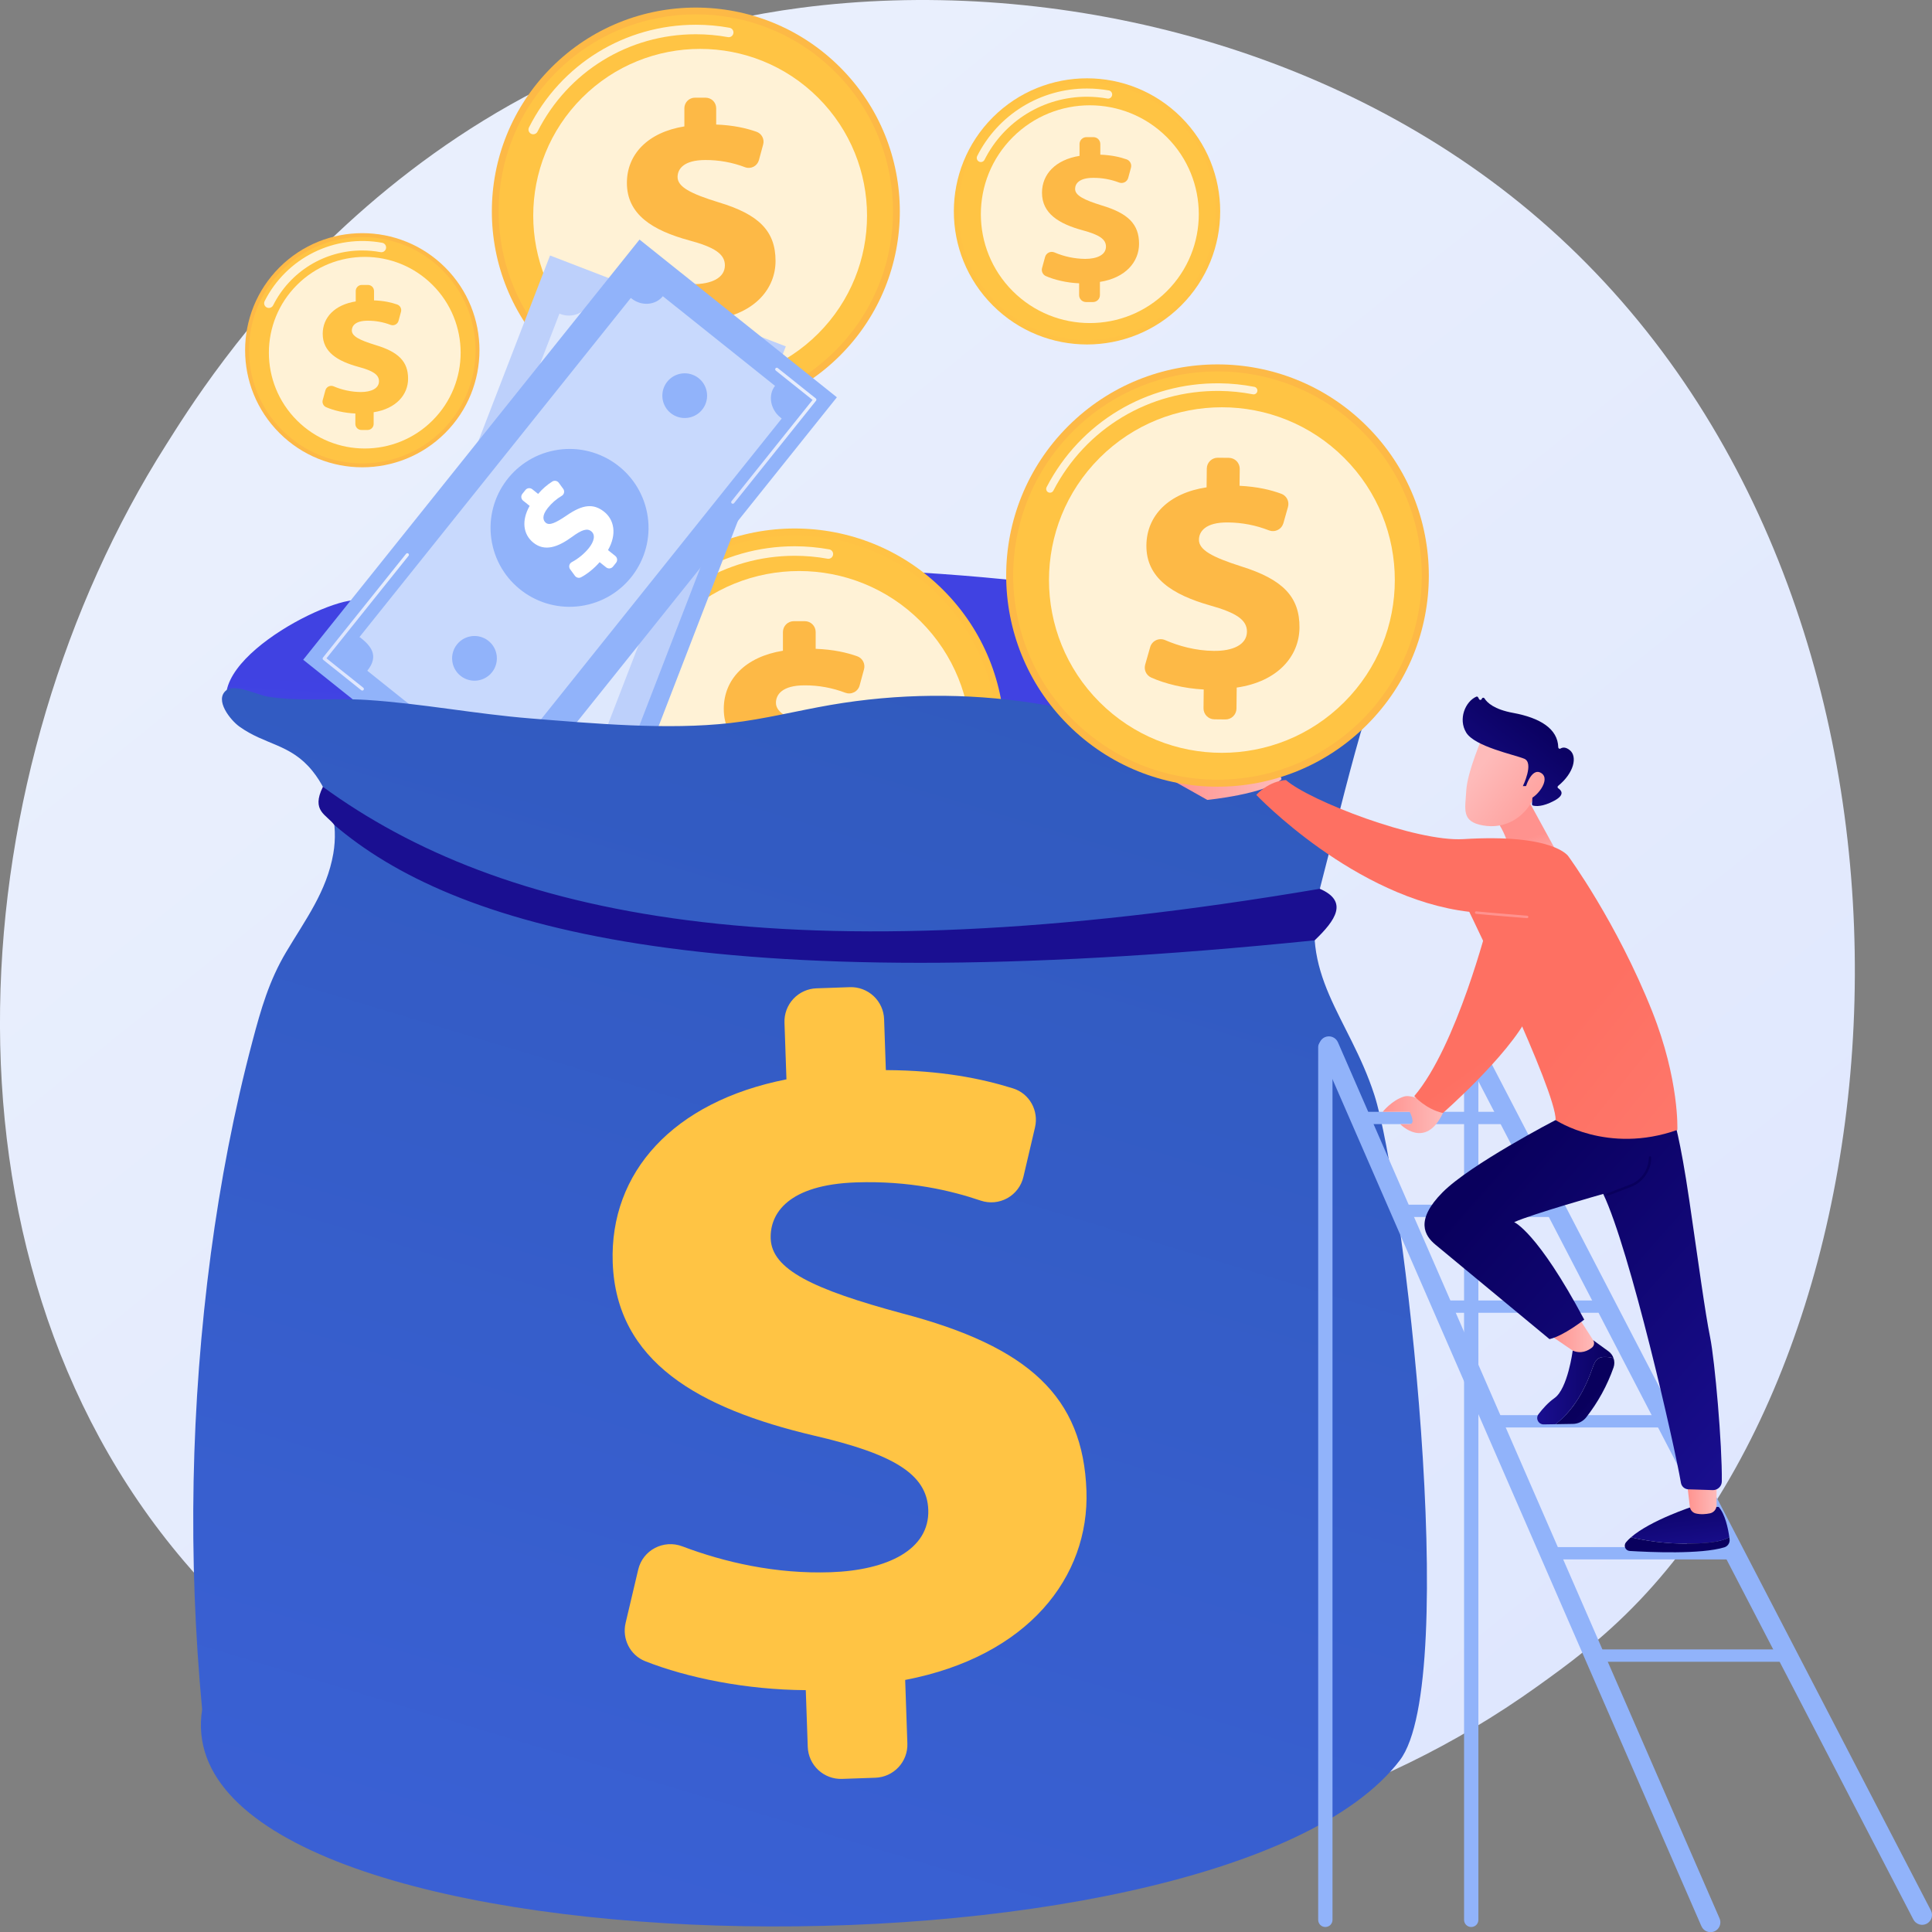 <svg width="110" height="110" viewBox="0 0 110 110" fill="none" xmlns="http://www.w3.org/2000/svg">
<rect x="0" y="0" width="110" height="110" fill="#808080" stroke="none"/>
<g clip-path="url(#clip0_131_4601)">
<path d="M93.366 91.104C91.198 93.385 89.146 94.856 87.525 96.018C68.469 109.681 45.92 105.698 41.126 104.726C34.049 103.29 20.37 100.514 10.481 88.894C-4.481 71.312 -2.152 43.614 9.454 25.329C11.577 21.985 22.791 3.422 45.582 0.445C59.377 -1.357 75.455 2.279 87.099 12.024C111.54 32.484 109.8 73.818 93.366 91.104Z" fill="url(#paint0_linear_131_4601)"/>
<path d="M35.602 43.749C38.212 44.007 40.843 44.264 43.451 43.997C46.011 43.736 48.491 42.976 51.025 42.525C54.434 41.922 57.919 41.885 61.34 42.415C64.404 42.891 67.429 43.824 70.529 43.743C73.629 43.663 76.969 42.275 78.208 39.434C78.361 39.084 78.481 38.705 78.442 38.324C78.331 37.228 77.069 36.698 76.005 36.41C63.673 33.07 50.807 31.905 38.063 32.528C32.063 32.821 26.063 33.628 20.116 34.173C17.66 34.399 9.794 38.874 14.168 41.589C15.273 42.274 18.061 42.021 19.355 42.147L24.77 42.681L35.602 43.749Z" fill="url(#paint1_linear_131_4601)"/>
<path d="M25.345 24.654C27.95 22.051 27.95 17.83 25.345 15.227C22.739 12.624 18.515 12.624 15.91 15.227C13.304 17.83 13.304 22.051 15.91 24.654C18.515 27.257 22.739 27.257 25.345 24.654Z" fill="#FDB946"/>
<path d="M25.188 24.497C27.706 21.981 27.706 17.9 25.188 15.383C22.669 12.867 18.585 12.867 16.066 15.383C13.548 17.9 13.548 21.981 16.066 24.497C18.585 27.014 22.669 27.014 25.188 24.497Z" fill="#FFC444"/>
<path opacity="0.78" d="M15.309 17.534C15.266 17.534 15.224 17.524 15.187 17.505C15.155 17.489 15.127 17.467 15.104 17.44C15.081 17.413 15.063 17.381 15.052 17.348C15.041 17.314 15.037 17.278 15.04 17.243C15.043 17.208 15.053 17.173 15.069 17.142C15.675 15.942 16.654 14.97 17.858 14.372C19.063 13.774 20.429 13.581 21.753 13.822C21.788 13.827 21.823 13.84 21.854 13.859C21.885 13.878 21.912 13.903 21.933 13.932C21.954 13.962 21.969 13.995 21.977 14.03C21.985 14.066 21.985 14.102 21.979 14.138C21.972 14.174 21.959 14.208 21.939 14.238C21.919 14.268 21.893 14.294 21.863 14.315C21.833 14.335 21.799 14.349 21.763 14.355C21.728 14.362 21.691 14.362 21.655 14.354C21.316 14.292 20.972 14.261 20.627 14.261C19.574 14.258 18.541 14.549 17.644 15.1C16.748 15.652 16.023 16.443 15.551 17.384C15.528 17.429 15.494 17.467 15.451 17.493C15.408 17.52 15.359 17.534 15.309 17.534Z" fill="white"/>
<path opacity="0.78" d="M24.628 23.938C26.76 21.808 26.76 18.354 24.628 16.224C22.496 14.094 19.04 14.094 16.908 16.224C14.776 18.354 14.776 21.808 16.908 23.938C19.04 26.068 22.496 26.068 24.628 23.938Z" fill="white"/>
<path d="M20.232 24.136V23.543C19.613 23.518 19 23.372 18.565 23.182C18.49 23.148 18.43 23.089 18.395 23.014C18.36 22.94 18.353 22.855 18.375 22.776L18.526 22.224C18.54 22.176 18.563 22.131 18.594 22.093C18.626 22.055 18.666 22.024 18.71 22.003C18.755 21.981 18.804 21.97 18.854 21.968C18.903 21.968 18.953 21.977 18.998 21.997C19.485 22.205 20.008 22.315 20.537 22.321C21.133 22.321 21.578 22.119 21.578 21.705C21.578 21.331 21.234 21.109 20.405 20.887C19.223 20.563 18.374 20.048 18.374 19.008C18.374 18.069 19.061 17.352 20.254 17.162V16.569C20.254 16.477 20.29 16.389 20.355 16.324C20.42 16.259 20.508 16.223 20.6 16.223H20.949C21.041 16.223 21.129 16.259 21.194 16.324C21.258 16.389 21.295 16.477 21.295 16.569V17.102C21.868 17.124 22.285 17.222 22.615 17.337C22.697 17.367 22.765 17.426 22.805 17.503C22.845 17.58 22.854 17.669 22.831 17.752L22.692 18.263C22.68 18.31 22.657 18.353 22.627 18.39C22.597 18.428 22.559 18.459 22.516 18.48C22.473 18.502 22.426 18.515 22.378 18.518C22.33 18.52 22.282 18.513 22.236 18.496C21.823 18.338 21.384 18.258 20.941 18.26C20.233 18.26 20.032 18.553 20.032 18.816C20.032 19.139 20.456 19.361 21.376 19.644C22.689 20.037 23.235 20.583 23.235 21.562C23.235 22.461 22.567 23.269 21.274 23.471V24.135C21.274 24.227 21.238 24.315 21.173 24.38C21.108 24.445 21.02 24.481 20.928 24.481H20.58C20.534 24.481 20.489 24.472 20.447 24.455C20.405 24.438 20.366 24.413 20.334 24.381C20.302 24.349 20.276 24.31 20.259 24.268C20.241 24.227 20.232 24.181 20.232 24.136Z" fill="#FFC244"/>
<path d="M47.83 20.241C52.366 15.71 52.366 8.362 47.83 3.83C43.294 -0.702 35.941 -0.702 31.405 3.83C26.87 8.362 26.87 15.71 31.405 20.241C35.941 24.773 43.294 24.773 47.83 20.241Z" fill="#FDB946"/>
<path d="M47.557 19.968C51.942 15.587 51.942 8.483 47.557 4.102C43.172 -0.279 36.063 -0.279 31.679 4.102C27.294 8.483 27.294 15.587 31.679 19.968C36.063 24.349 43.172 24.349 47.557 19.968Z" fill="#FFC444"/>
<path opacity="0.78" d="M30.359 7.646C30.317 7.646 30.275 7.636 30.237 7.617C30.173 7.584 30.125 7.527 30.103 7.459C30.081 7.391 30.087 7.317 30.119 7.253C31.94 3.648 35.58 1.409 39.619 1.409C40.263 1.409 40.905 1.466 41.538 1.581C41.608 1.594 41.671 1.634 41.712 1.693C41.752 1.752 41.768 1.825 41.756 1.895C41.749 1.931 41.736 1.964 41.717 1.994C41.698 2.024 41.673 2.05 41.644 2.07C41.615 2.09 41.582 2.105 41.547 2.112C41.512 2.119 41.476 2.12 41.441 2.113C40.84 2.004 40.23 1.95 39.619 1.95C35.786 1.95 32.332 4.075 30.603 7.496C30.581 7.542 30.546 7.579 30.502 7.606C30.459 7.632 30.41 7.646 30.359 7.646Z" fill="white"/>
<path opacity="0.78" d="M46.582 18.994C50.293 15.285 50.293 9.273 46.582 5.565C42.871 1.857 36.854 1.857 33.143 5.565C29.432 9.273 29.432 15.285 33.143 18.994C36.854 22.702 42.871 22.702 46.582 18.994Z" fill="white"/>
<path d="M38.93 19.339V18.307C37.852 18.264 36.786 18.01 36.029 17.679C35.899 17.62 35.794 17.516 35.733 17.386C35.673 17.256 35.661 17.109 35.7 16.972L35.963 16.01C35.986 15.927 36.026 15.85 36.081 15.784C36.137 15.718 36.205 15.665 36.283 15.627C36.36 15.59 36.445 15.57 36.531 15.568C36.617 15.566 36.702 15.583 36.781 15.617C37.532 15.931 38.46 16.18 39.459 16.18C40.498 16.18 41.272 15.829 41.272 15.108C41.272 14.457 40.674 14.071 39.231 13.684C37.172 13.121 35.693 12.225 35.693 10.414C35.693 8.779 36.889 7.531 38.965 7.197V6.163C38.965 6.084 38.98 6.006 39.011 5.933C39.041 5.86 39.086 5.794 39.141 5.738C39.197 5.682 39.264 5.637 39.337 5.607C39.41 5.577 39.489 5.561 39.568 5.562H40.175C40.335 5.562 40.488 5.625 40.601 5.738C40.714 5.851 40.777 6.004 40.777 6.163V7.091C41.775 7.13 42.501 7.301 43.077 7.504C43.219 7.555 43.336 7.658 43.406 7.792C43.475 7.926 43.492 8.081 43.451 8.227L43.21 9.115C43.188 9.196 43.15 9.271 43.097 9.336C43.044 9.401 42.978 9.455 42.904 9.493C42.829 9.531 42.747 9.553 42.663 9.558C42.579 9.563 42.495 9.55 42.417 9.52C41.697 9.246 40.932 9.108 40.162 9.111C38.93 9.111 38.578 9.622 38.578 10.078C38.578 10.64 39.318 11.027 40.919 11.52C43.206 12.205 44.156 13.154 44.156 14.859C44.156 16.424 42.995 17.83 40.742 18.182V19.338C40.742 19.497 40.679 19.651 40.566 19.763C40.453 19.876 40.3 19.94 40.14 19.94H39.533C39.373 19.94 39.22 19.877 39.107 19.764C38.994 19.651 38.93 19.498 38.93 19.339Z" fill="#FDB946"/>
<path d="M53.699 50.474C58.366 45.811 58.366 38.251 53.699 33.587C49.032 28.924 41.465 28.924 36.798 33.587C32.131 38.251 32.131 45.811 36.798 50.474C41.465 55.138 49.032 55.138 53.699 50.474Z" fill="#FFC244"/>
<path d="M53.418 50.194C57.93 45.685 57.93 38.376 53.418 33.868C48.906 29.36 41.591 29.36 37.079 33.868C32.567 38.376 32.567 45.685 37.079 50.194C41.591 54.702 48.906 54.702 53.418 50.194Z" fill="#FFC444"/>
<path opacity="0.78" d="M35.721 37.506C35.675 37.506 35.63 37.494 35.589 37.472C35.549 37.449 35.515 37.416 35.491 37.377C35.467 37.338 35.453 37.293 35.451 37.247C35.449 37.2 35.459 37.154 35.48 37.113C37.352 33.406 41.095 31.102 45.248 31.102C45.91 31.103 46.57 31.162 47.221 31.28C47.29 31.294 47.35 31.335 47.389 31.394C47.428 31.452 47.443 31.524 47.43 31.593C47.418 31.662 47.379 31.724 47.321 31.765C47.264 31.805 47.193 31.823 47.124 31.812C46.505 31.7 45.877 31.644 45.248 31.644C41.301 31.644 37.743 33.833 35.964 37.356C35.941 37.401 35.906 37.439 35.864 37.465C35.821 37.492 35.772 37.506 35.721 37.506Z" fill="white"/>
<path opacity="0.78" d="M52.414 49.191C56.233 45.376 56.233 39.19 52.414 35.374C48.596 31.558 42.404 31.558 38.586 35.374C34.767 39.19 34.767 45.376 38.586 49.191C42.404 53.007 48.596 53.007 52.414 49.191Z" fill="white"/>
<path d="M44.541 49.546V48.483C43.431 48.439 42.334 48.177 41.555 47.836C41.421 47.776 41.313 47.669 41.25 47.536C41.188 47.403 41.175 47.251 41.215 47.11L41.486 46.12C41.509 46.034 41.55 45.955 41.607 45.887C41.664 45.819 41.734 45.764 41.814 45.726C41.894 45.687 41.981 45.666 42.07 45.664C42.158 45.662 42.246 45.679 42.327 45.714C43.1 46.038 44.055 46.294 45.084 46.294C46.152 46.294 46.948 45.932 46.948 45.191C46.948 44.523 46.333 44.123 44.848 43.725C42.73 43.147 41.209 42.224 41.209 40.36C41.209 38.678 42.44 37.394 44.577 37.05V35.986C44.577 35.822 44.642 35.664 44.758 35.548C44.874 35.432 45.032 35.367 45.196 35.367H45.822C45.986 35.367 46.144 35.432 46.26 35.548C46.376 35.664 46.441 35.822 46.441 35.986V36.941C47.468 36.98 48.215 37.157 48.807 37.365C48.953 37.417 49.075 37.523 49.146 37.661C49.218 37.799 49.234 37.959 49.193 38.109L48.944 39.025C48.922 39.108 48.882 39.186 48.828 39.253C48.774 39.32 48.706 39.375 48.629 39.414C48.552 39.453 48.468 39.476 48.382 39.481C48.295 39.486 48.209 39.472 48.128 39.442C47.388 39.16 46.601 39.017 45.809 39.021C44.541 39.021 44.179 39.545 44.179 40.016C44.179 40.595 44.94 40.993 46.587 41.499C48.941 42.206 49.918 43.181 49.918 44.936C49.918 46.547 48.724 47.993 46.406 48.354V49.544C46.406 49.708 46.341 49.866 46.225 49.982C46.108 50.098 45.951 50.163 45.786 50.163H45.161C44.997 50.163 44.839 50.099 44.723 49.983C44.606 49.867 44.541 49.71 44.541 49.546Z" fill="#FDB946"/>
<path d="M67.252 17.393C70.213 14.434 70.213 9.637 67.252 6.678C64.291 3.719 59.49 3.719 56.529 6.678C53.567 9.637 53.567 14.434 56.529 17.393C59.49 20.352 64.291 20.352 67.252 17.393Z" fill="#FFC244"/>
<path d="M67.074 17.215C69.937 14.354 69.937 9.716 67.074 6.856C64.211 3.995 59.569 3.995 56.707 6.856C53.844 9.716 53.844 14.354 56.707 17.215C59.569 20.075 64.211 20.075 67.074 17.215Z" fill="#FFC444"/>
<path opacity="0.78" d="M55.845 9.227C55.806 9.227 55.766 9.217 55.732 9.197C55.697 9.177 55.668 9.149 55.647 9.115C55.626 9.081 55.614 9.042 55.612 9.003C55.61 8.963 55.619 8.923 55.636 8.887C56.217 7.728 57.11 6.754 58.215 6.074C59.32 5.394 60.593 5.036 61.89 5.04C62.314 5.04 62.736 5.077 63.153 5.153C63.209 5.17 63.257 5.206 63.287 5.256C63.318 5.305 63.329 5.364 63.318 5.421C63.308 5.479 63.277 5.53 63.231 5.566C63.185 5.601 63.127 5.619 63.069 5.614C62.68 5.544 62.285 5.508 61.89 5.508C60.679 5.505 59.492 5.839 58.461 6.473C57.43 7.108 56.597 8.017 56.055 9.098C56.035 9.137 56.005 9.169 55.968 9.192C55.931 9.215 55.889 9.227 55.845 9.227Z" fill="white"/>
<path opacity="0.78" d="M66.437 16.578C68.86 14.157 68.86 10.232 66.437 7.811C64.014 5.39 60.086 5.39 57.663 7.811C55.24 10.232 55.24 14.157 57.663 16.578C60.086 18.999 64.014 18.999 66.437 16.578Z" fill="white"/>
<path d="M61.441 16.804V16.13C60.737 16.101 60.041 15.935 59.547 15.719C59.462 15.681 59.393 15.613 59.354 15.529C59.314 15.444 59.306 15.348 59.331 15.258L59.503 14.63C59.518 14.575 59.544 14.525 59.58 14.482C59.616 14.439 59.661 14.404 59.711 14.379C59.762 14.355 59.817 14.342 59.873 14.341C59.93 14.339 59.985 14.35 60.037 14.372C60.59 14.609 61.184 14.734 61.786 14.74C62.463 14.74 62.969 14.511 62.969 14.04C62.969 13.615 62.578 13.363 61.636 13.11C60.292 12.743 59.327 12.157 59.327 10.975C59.327 9.907 60.109 9.093 61.464 8.875V8.2C61.464 8.096 61.506 7.996 61.579 7.923C61.653 7.849 61.753 7.808 61.858 7.808H62.254C62.358 7.808 62.459 7.849 62.532 7.923C62.606 7.996 62.647 8.096 62.647 8.2V8.806C63.298 8.832 63.773 8.943 64.148 9.075C64.241 9.109 64.317 9.176 64.362 9.264C64.408 9.351 64.419 9.452 64.393 9.547L64.236 10.128C64.221 10.181 64.196 10.23 64.162 10.272C64.127 10.315 64.084 10.35 64.035 10.375C63.987 10.399 63.933 10.414 63.879 10.417C63.824 10.42 63.769 10.412 63.718 10.393C63.248 10.214 62.749 10.123 62.245 10.126C61.441 10.126 61.212 10.458 61.212 10.757C61.212 11.124 61.694 11.376 62.74 11.7C64.234 12.147 64.853 12.767 64.853 13.88C64.853 14.902 64.095 15.82 62.625 16.05V16.804C62.625 16.909 62.584 17.009 62.51 17.082C62.436 17.156 62.336 17.197 62.232 17.197H61.835C61.783 17.197 61.732 17.187 61.684 17.168C61.636 17.148 61.593 17.119 61.556 17.082C61.52 17.046 61.491 17.002 61.471 16.954C61.451 16.907 61.441 16.855 61.441 16.804Z" fill="#FDB946"/>
<path d="M31.998 15.916L20.961 44.495L34.297 49.637L45.334 21.058L31.998 15.916Z" fill="#91B3FA"/>
<path opacity="0.5" d="M34.199 18.577L41.83 21.519C41.594 22.132 41.955 22.865 42.635 23.127C42.657 23.135 42.709 23.154 42.709 23.153L33.801 46.221C33.801 46.221 33.751 46.199 33.729 46.191C33.049 45.929 32.301 46.212 32.06 46.836C32.056 46.843 32.052 46.849 32.047 46.855L24.588 43.979C24.995 42.927 24.334 42.559 23.654 42.297C23.632 42.289 23.624 42.297 23.624 42.297L32.532 19.229C32.532 19.229 32.535 19.232 32.557 19.241C33.237 19.503 33.962 19.19 34.199 18.577Z" fill="white"/>
<path d="M36.296 35.925C38.052 34.17 38.052 31.325 36.296 29.57C34.54 27.815 31.692 27.815 29.936 29.57C28.18 31.325 28.18 34.17 29.936 35.925C31.692 37.68 34.54 37.68 36.296 35.925Z" fill="url(#paint2_linear_131_4601)"/>
<path d="M35.783 34.263L35.34 34.091C35.143 34.546 34.857 34.962 34.589 35.231C34.542 35.277 34.481 35.305 34.415 35.31C34.349 35.314 34.284 35.295 34.231 35.256L33.861 34.984C33.829 34.96 33.803 34.93 33.783 34.896C33.764 34.861 33.752 34.823 33.749 34.783C33.746 34.744 33.751 34.704 33.765 34.667C33.778 34.63 33.8 34.596 33.828 34.568C34.123 34.264 34.356 33.906 34.513 33.513C34.685 33.068 34.662 32.678 34.353 32.558C34.074 32.45 33.808 32.642 33.403 33.197C32.821 33.987 32.191 34.472 31.413 34.172C30.711 33.902 30.373 33.182 30.573 32.236L30.13 32.065C30.096 32.052 30.065 32.033 30.039 32.008C30.012 31.983 29.991 31.953 29.977 31.919C29.962 31.886 29.954 31.85 29.953 31.814C29.953 31.777 29.959 31.741 29.973 31.707L30.073 31.447C30.086 31.413 30.106 31.382 30.131 31.356C30.156 31.329 30.186 31.308 30.22 31.294C30.253 31.279 30.289 31.271 30.325 31.271C30.361 31.27 30.398 31.276 30.431 31.29L30.83 31.444C30.968 31.111 31.155 30.801 31.386 30.525C31.432 30.473 31.496 30.439 31.565 30.432C31.634 30.425 31.703 30.444 31.759 30.486L32.101 30.737C32.132 30.759 32.158 30.788 32.178 30.822C32.197 30.855 32.209 30.892 32.213 30.931C32.217 30.969 32.213 31.008 32.201 31.045C32.189 31.081 32.17 31.115 32.144 31.144C31.907 31.407 31.72 31.712 31.593 32.043C31.39 32.571 31.55 32.806 31.747 32.882C31.988 32.975 32.277 32.722 32.753 32.117C33.426 31.25 33.991 31 34.723 31.282C35.395 31.541 35.807 32.272 35.585 33.296L36.082 33.488C36.116 33.501 36.147 33.52 36.173 33.545C36.199 33.57 36.221 33.6 36.235 33.634C36.25 33.667 36.258 33.703 36.258 33.739C36.259 33.776 36.252 33.812 36.239 33.846L36.138 34.106C36.112 34.174 36.06 34.228 35.993 34.258C35.926 34.287 35.851 34.289 35.783 34.263Z" fill="white"/>
<path d="M24.583 45.126C24.572 45.126 24.561 45.124 24.55 45.12L22.05 44.157C22.038 44.153 22.028 44.146 22.02 44.138C22.011 44.13 22.004 44.12 21.999 44.109C21.994 44.098 21.991 44.086 21.991 44.074C21.991 44.062 21.993 44.05 21.997 44.039L24.722 36.982C24.732 36.961 24.749 36.943 24.771 36.934C24.793 36.925 24.817 36.924 24.839 36.933C24.861 36.941 24.879 36.958 24.889 36.979C24.899 37.001 24.9 37.025 24.893 37.048L22.2 44.02L24.616 44.951C24.636 44.959 24.652 44.973 24.663 44.992C24.673 45.01 24.677 45.032 24.673 45.053C24.669 45.074 24.658 45.093 24.641 45.106C24.625 45.12 24.604 45.127 24.583 45.127V45.126Z" fill="white"/>
<path d="M41.575 28.663C41.564 28.663 41.552 28.661 41.542 28.657C41.531 28.652 41.52 28.646 41.512 28.638C41.503 28.629 41.496 28.619 41.491 28.609C41.486 28.598 41.484 28.586 41.483 28.574C41.483 28.562 41.485 28.55 41.49 28.539L44.148 21.654L41.559 20.656C41.536 20.647 41.518 20.63 41.508 20.608C41.498 20.585 41.498 20.56 41.507 20.538C41.515 20.515 41.533 20.497 41.555 20.487C41.577 20.477 41.602 20.477 41.624 20.486L44.3 21.517C44.312 21.521 44.322 21.528 44.331 21.536C44.339 21.544 44.346 21.554 44.351 21.565C44.36 21.588 44.36 21.613 44.351 21.635L41.66 28.604C41.653 28.622 41.642 28.636 41.626 28.647C41.611 28.657 41.593 28.663 41.575 28.663Z" fill="white"/>
<path d="M31.317 14.546L20.281 43.125L33.705 48.301L44.741 19.721L31.317 14.546Z" fill="#BDD0FB"/>
<path opacity="0.5" d="M33.545 17.217L41.176 20.159C40.94 20.773 41.333 21.513 42.013 21.775C42.035 21.783 42.031 21.777 42.119 21.81L33.212 44.878C33.124 44.843 33.13 44.844 33.109 44.836C32.428 44.573 31.663 44.854 31.422 45.478C31.419 45.488 31.394 45.495 31.394 45.495L23.934 42.619C24.34 41.567 23.668 41.191 22.988 40.93C22.975 40.925 22.961 40.922 22.946 40.921L31.854 17.852C31.865 17.861 31.878 17.868 31.891 17.873C32.571 18.135 33.308 17.83 33.545 17.217Z" fill="white"/>
<path d="M35.645 34.558C37.401 32.803 37.401 29.958 35.645 28.203C33.889 26.448 31.042 26.448 29.285 28.203C27.529 29.958 27.529 32.803 29.285 34.558C31.042 36.313 33.889 36.313 35.645 34.558Z" fill="url(#paint3_linear_131_4601)"/>
<path d="M35.132 32.895L34.688 32.725C34.491 33.18 34.206 33.595 33.938 33.864C33.891 33.91 33.829 33.938 33.764 33.943C33.698 33.947 33.633 33.928 33.58 33.889L33.21 33.617C33.178 33.594 33.152 33.564 33.132 33.529C33.113 33.495 33.101 33.456 33.098 33.417C33.095 33.377 33.1 33.338 33.114 33.3C33.127 33.263 33.149 33.229 33.177 33.201C33.472 32.898 33.705 32.539 33.862 32.146C34.034 31.701 34.011 31.311 33.702 31.191C33.422 31.084 33.157 31.276 32.752 31.831C32.17 32.62 31.54 33.105 30.762 32.804C30.06 32.533 29.722 31.814 29.922 30.868L29.479 30.697C29.445 30.684 29.414 30.664 29.387 30.639C29.361 30.614 29.34 30.584 29.326 30.551C29.311 30.517 29.303 30.482 29.302 30.445C29.302 30.409 29.308 30.373 29.322 30.339L29.422 30.078C29.435 30.044 29.455 30.014 29.48 29.987C29.505 29.961 29.535 29.94 29.569 29.925C29.602 29.911 29.638 29.903 29.674 29.902C29.71 29.901 29.747 29.908 29.78 29.921L30.179 30.075C30.317 29.742 30.505 29.433 30.737 29.157C30.782 29.105 30.846 29.072 30.915 29.064C30.984 29.057 31.053 29.076 31.109 29.118L31.451 29.369C31.482 29.392 31.508 29.421 31.527 29.454C31.547 29.487 31.559 29.524 31.563 29.562C31.567 29.601 31.562 29.639 31.55 29.676C31.539 29.712 31.519 29.746 31.493 29.775C31.256 30.038 31.07 30.343 30.943 30.674C30.739 31.202 30.9 31.437 31.096 31.513C31.338 31.606 31.626 31.353 32.102 30.748C32.776 29.881 33.341 29.631 34.073 29.913C34.745 30.172 35.157 30.903 34.935 31.927L35.431 32.118C35.465 32.131 35.496 32.151 35.523 32.176C35.549 32.201 35.57 32.231 35.585 32.264C35.599 32.298 35.607 32.333 35.608 32.37C35.609 32.406 35.602 32.442 35.589 32.476L35.488 32.736C35.475 32.77 35.456 32.801 35.431 32.828C35.406 32.854 35.376 32.875 35.343 32.89C35.31 32.904 35.274 32.913 35.238 32.913C35.202 32.914 35.166 32.908 35.132 32.895Z" fill="white"/>
<path d="M24.023 43.702C24.012 43.702 24.001 43.7 23.99 43.696L21.402 42.698C21.391 42.694 21.38 42.687 21.372 42.679C21.363 42.671 21.356 42.661 21.351 42.65C21.342 42.628 21.341 42.602 21.349 42.58L24.041 35.611C24.045 35.599 24.052 35.589 24.06 35.581C24.068 35.572 24.078 35.565 24.089 35.56C24.1 35.555 24.112 35.553 24.124 35.552C24.136 35.552 24.148 35.554 24.159 35.558C24.17 35.563 24.18 35.569 24.189 35.577C24.198 35.586 24.204 35.596 24.209 35.606C24.214 35.617 24.217 35.629 24.217 35.641C24.217 35.653 24.215 35.665 24.211 35.676L21.552 42.561L24.056 43.526C24.076 43.533 24.092 43.547 24.103 43.566C24.113 43.585 24.117 43.606 24.113 43.627C24.109 43.648 24.098 43.667 24.082 43.681C24.065 43.694 24.044 43.702 24.023 43.702Z" fill="white"/>
<path d="M40.894 27.293C40.883 27.293 40.872 27.291 40.861 27.286C40.85 27.282 40.84 27.276 40.831 27.267C40.822 27.259 40.815 27.249 40.811 27.238C40.806 27.227 40.803 27.215 40.803 27.203C40.803 27.192 40.804 27.18 40.809 27.168L43.467 20.284L40.964 19.319C40.942 19.31 40.923 19.293 40.914 19.271C40.904 19.249 40.903 19.224 40.912 19.201C40.921 19.178 40.938 19.16 40.96 19.15C40.982 19.141 41.007 19.14 41.03 19.149L43.618 20.146C43.629 20.151 43.639 20.157 43.648 20.165C43.657 20.174 43.664 20.183 43.669 20.195C43.678 20.217 43.678 20.242 43.669 20.264L40.977 27.234C40.971 27.251 40.96 27.266 40.945 27.276C40.93 27.287 40.912 27.292 40.894 27.293Z" fill="white"/>
<path d="M36.411 13.64L17.263 37.564L28.5 46.543L47.648 22.62L36.411 13.64Z" fill="#91B3FA"/>
<path opacity="0.5" d="M37.739 16.866L44.127 21.97C43.716 22.484 43.859 23.309 44.428 23.764C44.446 23.779 44.435 23.773 44.507 23.83L29.056 43.141C28.983 43.081 28.994 43.089 28.977 43.074C28.408 42.619 27.601 42.653 27.182 43.176C27.177 43.183 27.157 43.179 27.157 43.179L20.913 38.19C21.618 37.309 21.08 36.749 20.511 36.294C20.497 36.284 20.481 36.277 20.464 36.274L35.916 16.964C35.916 16.964 35.937 16.979 35.955 16.994C36.524 17.449 37.328 17.38 37.739 16.866Z" fill="white"/>
<path d="M33.276 34.468C35.715 34 37.312 31.645 36.844 29.208C36.376 26.771 34.019 25.174 31.579 25.642C29.14 26.11 27.543 28.465 28.011 30.903C28.48 33.34 30.837 34.936 33.276 34.468Z" fill="#91B3FA"/>
<path d="M34.512 32.303L34.141 32.007C33.816 32.381 33.418 32.691 33.082 32.868C33.023 32.898 32.956 32.906 32.892 32.89C32.828 32.874 32.772 32.837 32.733 32.783L32.462 32.413C32.439 32.381 32.422 32.344 32.414 32.306C32.406 32.267 32.406 32.227 32.415 32.188C32.424 32.149 32.441 32.113 32.465 32.082C32.489 32.05 32.52 32.024 32.555 32.006C32.928 31.806 33.259 31.534 33.527 31.206C33.825 30.834 33.92 30.455 33.662 30.248C33.428 30.061 33.117 30.164 32.564 30.571C31.77 31.148 31.023 31.422 30.372 30.901C29.783 30.43 29.68 29.644 30.156 28.803L29.784 28.506C29.727 28.46 29.69 28.393 29.682 28.32C29.674 28.247 29.695 28.174 29.741 28.117L29.916 27.899C29.938 27.87 29.966 27.846 29.998 27.829C30.03 27.811 30.065 27.8 30.101 27.796C30.137 27.792 30.174 27.795 30.209 27.805C30.244 27.815 30.276 27.832 30.305 27.855L30.639 28.122C30.87 27.846 31.143 27.608 31.447 27.415C31.506 27.378 31.577 27.366 31.645 27.379C31.713 27.393 31.774 27.432 31.815 27.488L32.065 27.83C32.089 27.861 32.105 27.897 32.113 27.934C32.121 27.972 32.122 28.011 32.114 28.049C32.106 28.087 32.09 28.123 32.068 28.154C32.045 28.185 32.017 28.212 31.983 28.231C31.678 28.411 31.409 28.646 31.188 28.923C30.834 29.365 30.917 29.638 31.081 29.769C31.283 29.931 31.634 29.777 32.272 29.343C33.176 28.72 33.789 28.651 34.403 29.141C34.965 29.59 35.137 30.411 34.616 31.321L35.032 31.653C35.06 31.676 35.084 31.704 35.102 31.736C35.119 31.767 35.13 31.802 35.135 31.839C35.139 31.875 35.135 31.911 35.125 31.946C35.115 31.981 35.098 32.014 35.076 32.042L34.901 32.26C34.855 32.317 34.788 32.354 34.715 32.362C34.643 32.37 34.569 32.349 34.512 32.303Z" fill="white"/>
<path d="M20.627 39.319C20.606 39.319 20.586 39.312 20.57 39.299L18.403 37.568C18.384 37.552 18.372 37.53 18.369 37.506C18.367 37.482 18.374 37.458 18.389 37.44L23.119 31.532C23.126 31.522 23.135 31.514 23.146 31.508C23.157 31.502 23.168 31.498 23.18 31.496C23.192 31.495 23.205 31.496 23.216 31.499C23.228 31.502 23.239 31.508 23.248 31.516C23.258 31.523 23.266 31.533 23.272 31.543C23.277 31.554 23.281 31.566 23.282 31.578C23.283 31.59 23.282 31.602 23.279 31.614C23.275 31.625 23.269 31.636 23.261 31.646L18.588 37.482L20.684 39.156C20.703 39.171 20.715 39.193 20.718 39.217C20.72 39.241 20.713 39.266 20.698 39.284C20.689 39.295 20.679 39.304 20.666 39.31C20.654 39.316 20.64 39.319 20.627 39.319Z" fill="url(#paint4_linear_131_4601)"/>
<path d="M41.722 28.682C41.705 28.682 41.688 28.678 41.674 28.668C41.659 28.659 41.648 28.646 41.64 28.631C41.633 28.615 41.63 28.598 41.632 28.581C41.634 28.564 41.64 28.548 41.651 28.534L46.263 22.771L44.168 21.097C44.15 21.081 44.138 21.06 44.136 21.036C44.134 21.012 44.141 20.989 44.156 20.97C44.17 20.952 44.192 20.94 44.215 20.937C44.239 20.934 44.263 20.94 44.282 20.955L46.449 22.686C46.468 22.701 46.48 22.723 46.482 22.747C46.485 22.771 46.478 22.795 46.463 22.814L41.795 28.648C41.786 28.659 41.775 28.668 41.762 28.674C41.75 28.68 41.736 28.683 41.722 28.682Z" fill="url(#paint5_linear_131_4601)"/>
<path d="M27.811 36.489C28.008 36.646 28.154 36.858 28.23 37.098C28.306 37.338 28.309 37.595 28.239 37.837C28.169 38.079 28.029 38.295 27.836 38.457C27.643 38.619 27.407 38.72 27.157 38.748C26.906 38.776 26.653 38.729 26.429 38.613C26.206 38.497 26.021 38.318 25.9 38.097C25.778 37.877 25.725 37.625 25.746 37.374C25.768 37.124 25.863 36.885 26.021 36.688C26.232 36.425 26.539 36.256 26.875 36.218C27.21 36.181 27.547 36.278 27.811 36.489Z" fill="#91B3FA"/>
<path d="M39.78 21.533C39.977 21.69 40.123 21.902 40.199 22.142C40.275 22.382 40.279 22.639 40.209 22.881C40.139 23.123 39.998 23.339 39.806 23.501C39.613 23.663 39.376 23.765 39.126 23.792C38.876 23.82 38.623 23.773 38.399 23.657C38.175 23.542 37.991 23.362 37.869 23.142C37.748 22.921 37.694 22.669 37.716 22.419C37.737 22.168 37.833 21.929 37.99 21.732C38.095 21.602 38.224 21.493 38.37 21.412C38.517 21.332 38.678 21.281 38.844 21.262C39.01 21.244 39.178 21.258 39.339 21.305C39.5 21.351 39.65 21.429 39.78 21.533Z" fill="#91B3FA"/>
<path d="M79.702 100.221C83.181 95.653 79.924 67.496 78.244 62.323C76.798 57.871 73.865 55.503 75.146 50.604C75.917 47.653 76.62 44.674 77.462 41.743C77.7 40.913 78.391 40.088 78.55 39.268C78.681 38.597 78.073 37.768 78.165 37.321C77.474 40.702 72.665 41.385 69.897 41.462C66.167 41.564 62.505 40.593 58.843 40.03C55.009 39.443 51.106 39.479 47.284 40.138C45.385 40.466 43.511 40.948 41.597 41.165C37.997 41.574 33.803 41.194 30.187 40.903C27.081 40.653 24.009 40.054 20.896 39.852C19.012 39.731 17.099 39.966 15.227 39.66C14.677 39.571 13.374 38.917 12.888 39.299C12.182 39.853 13.136 41.013 13.623 41.363C15.104 42.431 16.54 42.342 17.793 43.9C18.854 45.218 19.264 46.938 18.977 48.6C18.602 50.763 17.378 52.377 16.289 54.21C15.326 55.831 14.861 57.441 14.373 59.287C13.321 63.258 12.549 67.303 12.005 71.374C10.862 79.981 10.695 88.688 11.509 97.331C9.095 112.705 69.359 113.8 79.702 100.221Z" fill="url(#paint6_linear_131_4601)"/>
<path d="M18.385 44.799C28.501 52.163 44.728 55.76 75.146 50.604C76.792 51.321 76.044 52.397 74.853 53.538C40.029 57.091 25.76 52.713 19.035 46.97C18.59 46.369 17.701 46.187 18.385 44.799Z" fill="url(#paint7_linear_131_4601)"/>
<path d="M45.99 99.462L45.878 96.23C42.501 96.212 39.137 95.532 36.731 94.58C35.872 94.239 35.407 93.305 35.619 92.406L36.337 89.366C36.6 88.251 37.782 87.637 38.853 88.044C41.238 88.947 44.167 89.625 47.297 89.516C50.546 89.403 52.93 88.22 52.852 85.963C52.781 83.927 50.867 82.781 46.309 81.728C39.806 80.191 35.082 77.546 34.885 71.878C34.707 66.761 38.316 62.725 44.777 61.454L44.665 58.221C44.648 57.721 44.83 57.235 45.171 56.87C45.512 56.504 45.984 56.289 46.484 56.271L48.386 56.205C48.886 56.188 49.372 56.37 49.738 56.711C50.104 57.052 50.319 57.524 50.337 58.023L50.437 60.927C53.563 60.943 55.854 61.398 57.678 61.968C58.614 62.26 59.153 63.237 58.929 64.19L58.27 67.001C58.211 67.257 58.099 67.498 57.941 67.707C57.783 67.917 57.582 68.092 57.353 68.219C57.123 68.347 56.869 68.425 56.607 68.449C56.346 68.472 56.082 68.441 55.833 68.356C54.151 67.787 51.783 67.217 48.73 67.321C44.877 67.455 43.83 69.089 43.88 70.519C43.941 72.28 46.296 73.41 51.36 74.777C58.594 76.674 61.67 79.542 61.858 84.879C62.028 89.776 58.547 94.304 51.537 95.649L51.662 99.267C51.68 99.767 51.498 100.253 51.156 100.618C50.815 100.984 50.343 101.199 49.843 101.217L47.941 101.283C47.694 101.291 47.447 101.251 47.215 101.164C46.983 101.077 46.77 100.945 46.589 100.776C46.407 100.607 46.261 100.404 46.159 100.179C46.056 99.953 45.999 99.71 45.99 99.462Z" fill="url(#paint8_linear_131_4601)"/>
<path d="M83.766 109.716C83.657 109.716 83.554 109.673 83.477 109.597C83.401 109.521 83.358 109.417 83.358 109.309V59.615C83.358 59.507 83.401 59.403 83.477 59.327C83.554 59.25 83.657 59.208 83.766 59.208C83.874 59.208 83.977 59.25 84.054 59.327C84.13 59.403 84.173 59.507 84.173 59.615V109.309C84.173 109.417 84.13 109.521 84.054 109.597C83.977 109.673 83.874 109.716 83.766 109.716Z" fill="#91B3FA"/>
<path d="M75.459 109.716C75.351 109.716 75.247 109.673 75.171 109.597C75.094 109.521 75.052 109.417 75.052 109.309V59.615C75.052 59.507 75.094 59.403 75.171 59.327C75.247 59.25 75.351 59.208 75.459 59.208C75.567 59.208 75.671 59.25 75.748 59.327C75.824 59.403 75.867 59.507 75.867 59.615V109.309C75.867 109.417 75.824 109.521 75.748 109.597C75.671 109.673 75.567 109.716 75.459 109.716Z" fill="#91B3FA"/>
<path d="M108.939 109.288L83.529 60.319C83.494 60.254 83.472 60.182 83.465 60.108C83.458 60.034 83.466 59.959 83.488 59.888C83.51 59.817 83.546 59.751 83.594 59.694C83.642 59.637 83.7 59.59 83.766 59.556C83.832 59.522 83.905 59.501 83.979 59.495C84.053 59.489 84.128 59.498 84.198 59.52C84.269 59.543 84.335 59.58 84.391 59.629C84.448 59.677 84.494 59.736 84.527 59.803L109.937 108.771C109.971 108.837 109.992 108.908 109.998 108.982C110.004 109.055 109.996 109.129 109.974 109.2C109.952 109.27 109.916 109.335 109.868 109.391C109.821 109.448 109.762 109.494 109.697 109.528C109.631 109.562 109.56 109.583 109.486 109.589C109.413 109.596 109.339 109.587 109.268 109.565C109.198 109.543 109.133 109.507 109.076 109.459C109.02 109.412 108.973 109.354 108.939 109.288Z" fill="#91B3FA"/>
<path d="M96.868 109.663L75.149 59.8C75.118 59.733 75.101 59.659 75.098 59.584C75.096 59.51 75.109 59.435 75.135 59.366C75.162 59.296 75.202 59.232 75.254 59.178C75.306 59.124 75.368 59.081 75.436 59.051C75.505 59.022 75.578 59.006 75.653 59.005C75.728 59.004 75.802 59.018 75.871 59.046C75.94 59.074 76.003 59.115 76.056 59.168C76.109 59.221 76.151 59.283 76.18 59.352L97.9 109.215C97.931 109.283 97.949 109.356 97.951 109.431C97.954 109.505 97.941 109.58 97.914 109.649C97.888 109.719 97.847 109.783 97.796 109.837C97.744 109.891 97.682 109.934 97.614 109.964C97.545 109.993 97.471 110.009 97.397 110.01C97.322 110.011 97.248 109.997 97.178 109.969C97.109 109.941 97.046 109.9 96.993 109.847C96.94 109.795 96.898 109.732 96.87 109.663L96.868 109.663Z" fill="#91B3FA"/>
<path d="M79.769 69.292H88.578C88.671 69.292 88.761 69.255 88.826 69.189C88.892 69.123 88.93 69.034 88.93 68.941C88.93 68.847 88.892 68.758 88.826 68.692C88.761 68.626 88.671 68.589 88.578 68.589H79.769C79.675 68.589 79.586 68.626 79.52 68.692C79.454 68.758 79.417 68.847 79.417 68.941C79.417 69.034 79.454 69.123 79.52 69.189C79.586 69.255 79.675 69.292 79.769 69.292Z" fill="#91B3FA"/>
<path d="M82.123 74.745H90.932C90.979 74.746 91.026 74.739 91.07 74.722C91.114 74.705 91.154 74.679 91.188 74.646C91.222 74.614 91.249 74.574 91.267 74.531C91.286 74.487 91.295 74.441 91.295 74.394C91.295 74.347 91.286 74.3 91.267 74.257C91.249 74.213 91.222 74.174 91.188 74.141C91.154 74.109 91.114 74.083 91.07 74.066C91.026 74.049 90.979 74.041 90.932 74.043H82.123C82.031 74.046 81.945 74.084 81.882 74.15C81.818 74.215 81.783 74.303 81.783 74.394C81.783 74.485 81.818 74.572 81.882 74.638C81.945 74.703 82.031 74.742 82.123 74.745Z" fill="#91B3FA"/>
<path d="M85.227 81.275H94.598C94.645 81.276 94.692 81.268 94.736 81.251C94.78 81.234 94.82 81.209 94.854 81.176C94.888 81.143 94.915 81.104 94.933 81.061C94.952 81.017 94.961 80.971 94.961 80.924C94.961 80.876 94.952 80.83 94.933 80.786C94.915 80.743 94.888 80.704 94.854 80.671C94.82 80.638 94.78 80.613 94.736 80.596C94.692 80.579 94.645 80.571 94.598 80.573H85.227C85.18 80.571 85.133 80.579 85.089 80.596C85.045 80.613 85.005 80.638 84.971 80.671C84.937 80.704 84.91 80.743 84.892 80.786C84.874 80.83 84.864 80.876 84.864 80.924C84.864 80.971 84.874 81.017 84.892 81.061C84.91 81.104 84.937 81.143 84.971 81.176C85.005 81.209 85.045 81.234 85.089 81.251C85.133 81.268 85.18 81.276 85.227 81.275Z" fill="#91B3FA"/>
<path d="M77.428 64.002H85.832C85.88 64.004 85.927 63.996 85.971 63.979C86.014 63.962 86.055 63.937 86.089 63.904C86.122 63.871 86.149 63.832 86.168 63.789C86.186 63.745 86.196 63.699 86.196 63.651C86.196 63.604 86.186 63.558 86.168 63.514C86.149 63.471 86.122 63.432 86.089 63.399C86.055 63.366 86.014 63.341 85.971 63.324C85.927 63.307 85.88 63.299 85.832 63.3H77.428C77.337 63.303 77.25 63.342 77.187 63.407C77.123 63.473 77.088 63.56 77.088 63.651C77.088 63.743 77.123 63.83 77.187 63.896C77.25 63.961 77.337 63.999 77.428 64.002Z" fill="#91B3FA"/>
<path d="M88.319 88.786H98.502C98.595 88.786 98.685 88.749 98.751 88.683C98.817 88.617 98.853 88.528 98.853 88.435C98.853 88.342 98.817 88.252 98.751 88.186C98.685 88.121 98.595 88.084 98.502 88.084H88.319C88.226 88.084 88.136 88.121 88.07 88.186C88.004 88.252 87.967 88.342 87.967 88.435C87.967 88.528 88.004 88.617 88.07 88.683C88.136 88.749 88.226 88.786 88.319 88.786Z" fill="#91B3FA"/>
<path d="M90.711 94.614H101.632C101.679 94.616 101.726 94.608 101.77 94.591C101.814 94.574 101.854 94.549 101.888 94.516C101.922 94.483 101.949 94.444 101.967 94.4C101.986 94.357 101.995 94.31 101.995 94.263C101.995 94.216 101.986 94.17 101.967 94.126C101.949 94.083 101.922 94.044 101.888 94.011C101.854 93.978 101.814 93.953 101.77 93.936C101.726 93.919 101.679 93.911 101.632 93.912H90.711C90.664 93.911 90.617 93.919 90.573 93.936C90.529 93.953 90.489 93.978 90.455 94.011C90.421 94.044 90.394 94.083 90.376 94.126C90.358 94.17 90.348 94.216 90.348 94.263C90.348 94.31 90.358 94.357 90.376 94.4C90.394 94.444 90.421 94.483 90.455 94.516C90.489 94.549 90.529 94.574 90.573 94.591C90.617 94.608 90.664 94.616 90.711 94.614Z" fill="#91B3FA"/>
<path d="M72.056 43.689C72.056 43.689 71.675 43.281 70.971 43.409C70.266 43.538 69.639 43.782 69.201 43.409C68.764 43.036 68.608 43.537 68.608 43.537L69.923 44.535L72.056 43.689Z" fill="url(#paint9_linear_131_4601)"/>
<path d="M92.859 87.529C93.983 86.55 96.4 85.767 96.4 85.767L97.855 85.799C98.223 86.213 98.39 87.017 98.461 87.521C98.186 87.685 97.675 87.828 96.734 87.875C95.433 87.938 94.129 87.822 92.859 87.529Z" fill="url(#paint10_linear_131_4601)"/>
<path d="M92.859 87.529C94.128 87.821 95.432 87.937 96.733 87.873C97.674 87.828 98.188 87.685 98.46 87.519C98.466 87.559 98.472 87.598 98.476 87.637C98.488 87.737 98.465 87.839 98.41 87.923C98.355 88.008 98.272 88.07 98.175 88.099C96.847 88.506 93.926 88.374 92.788 88.305C92.733 88.301 92.68 88.283 92.635 88.251C92.59 88.22 92.554 88.177 92.532 88.126C92.51 88.076 92.502 88.02 92.51 87.965C92.517 87.911 92.539 87.859 92.574 87.817C92.661 87.713 92.756 87.617 92.859 87.529Z" fill="url(#paint11_linear_131_4601)"/>
<path d="M97.735 84.545V85.701C97.735 85.809 97.698 85.913 97.63 85.997C97.562 86.081 97.468 86.139 97.362 86.162C97.137 86.21 96.838 86.24 96.548 86.17C96.459 86.147 96.38 86.098 96.32 86.029C96.26 85.96 96.222 85.874 96.212 85.783L96.066 84.545H97.735Z" fill="url(#paint12_linear_131_4601)"/>
<path d="M90.383 78.626C90.834 77.624 90.705 77.173 91.598 77.272C91.691 77.281 91.782 77.301 91.87 77.332C91.928 77.501 91.928 77.685 91.87 77.855C91.509 78.884 90.981 79.846 90.307 80.704C90.216 80.817 90.102 80.908 89.972 80.972C89.842 81.035 89.699 81.069 89.554 81.071L88.571 81.087C89.502 80.342 90.009 79.459 90.383 78.626Z" fill="url(#paint13_linear_131_4601)"/>
<path d="M88.507 79.6C89.262 79.069 89.544 76.898 89.544 76.898L90.709 76.306L91.587 76.942C91.719 77.04 91.818 77.176 91.87 77.332C91.782 77.302 91.691 77.282 91.599 77.272C90.706 77.173 90.835 77.624 90.384 78.627C90.009 79.459 89.502 80.342 88.569 81.088L87.892 81.099C87.824 81.1 87.757 81.082 87.698 81.047C87.64 81.012 87.592 80.961 87.562 80.9C87.531 80.839 87.518 80.771 87.524 80.703C87.53 80.635 87.556 80.57 87.597 80.516C87.828 80.212 88.144 79.855 88.507 79.6Z" fill="url(#paint14_linear_131_4601)"/>
<path d="M90.006 75.213L90.709 76.306C90.752 76.372 90.768 76.453 90.755 76.531C90.742 76.609 90.7 76.679 90.638 76.728C90.412 76.905 90.022 77.103 89.544 76.898L88.415 76.125L90.006 75.213Z" fill="url(#paint15_linear_131_4601)"/>
<path d="M95.283 63.679C95.283 63.679 95.652 64.72 96.187 68.379C96.722 72.038 97.076 74.698 97.369 76.149C97.636 77.476 98.058 82.254 98.033 84.344C98.032 84.41 98.019 84.476 97.992 84.538C97.966 84.599 97.927 84.654 97.879 84.7C97.831 84.746 97.774 84.782 97.712 84.806C97.65 84.83 97.584 84.842 97.517 84.84L96.133 84.796C96.03 84.793 95.93 84.755 95.852 84.687C95.774 84.619 95.722 84.526 95.705 84.424C95.339 82.272 92.807 71.171 91.281 67.977C91.281 67.977 87.221 69.124 86.21 69.585C86.21 69.585 87.518 70.109 90.2 75.133C90.2 75.133 89.042 76.052 88.222 76.244C88.222 76.244 82.353 71.38 81.734 70.871C81.116 70.362 80.549 69.485 82.132 67.888C83.714 66.29 88.57 63.77 88.57 63.77L95.283 63.679Z" fill="url(#paint16_linear_131_4601)"/>
<path d="M91.508 68.091C91.518 68.091 91.529 68.088 91.538 68.084L92.986 67.526C93.292 67.379 93.551 67.149 93.733 66.862C93.915 66.576 94.013 66.243 94.016 65.904C94.016 65.885 94.009 65.868 93.996 65.854C93.983 65.841 93.965 65.834 93.946 65.834C93.937 65.833 93.928 65.835 93.919 65.838C93.91 65.841 93.902 65.846 93.895 65.853C93.889 65.859 93.884 65.867 93.88 65.876C93.877 65.885 93.875 65.894 93.876 65.903C93.873 66.217 93.782 66.523 93.615 66.787C93.447 67.052 93.208 67.264 92.925 67.4L91.478 67.957C91.463 67.964 91.452 67.975 91.445 67.99C91.438 68.004 91.436 68.02 91.44 68.036C91.443 68.051 91.452 68.065 91.464 68.075C91.477 68.085 91.492 68.091 91.508 68.091Z" fill="url(#paint17_linear_131_4601)"/>
<path d="M82.153 63.371C82.153 63.371 80.628 62.217 79.934 62.434C79.24 62.65 78.728 63.3 78.728 63.3H80.261C80.261 63.3 80.627 64.002 80.261 64.002H79.72C79.72 64.002 81.151 65.501 82.153 63.371Z" fill="url(#paint18_linear_131_4601)"/>
<path d="M84.736 52.494C84.736 52.494 82.946 59.565 80.522 62.407C80.522 62.407 81.178 63.153 82.153 63.371C82.153 63.371 85.874 60.11 87.007 57.848C88.141 55.585 84.736 52.494 84.736 52.494Z" fill="url(#paint19_linear_131_4601)"/>
<path d="M87.128 45.763L88.906 49.013H86.1C86.1 49.013 85.874 47.528 85.136 46.633L87.128 45.763Z" fill="url(#paint20_linear_131_4601)"/>
<path d="M84.433 41.894C84.433 41.894 83.542 43.936 83.483 45.011C83.423 46.086 83.191 46.779 84.433 46.997C85.674 47.214 86.721 46.594 87.288 45.526C87.288 45.526 88.176 43.879 87.976 43.204C87.777 42.53 84.433 41.894 84.433 41.894Z" fill="url(#paint21_linear_131_4601)"/>
<path d="M86.863 44.757H86.706C86.706 44.757 87.353 43.432 86.784 43.199C86.216 42.966 83.965 42.507 83.479 41.709C83.011 40.939 83.428 39.945 84.053 39.666C84.072 39.658 84.094 39.657 84.114 39.665C84.134 39.672 84.15 39.687 84.159 39.705L84.211 39.803C84.219 39.819 84.231 39.831 84.246 39.839C84.261 39.848 84.278 39.851 84.295 39.849C84.312 39.848 84.328 39.841 84.341 39.83C84.355 39.819 84.364 39.804 84.368 39.787C84.373 39.772 84.381 39.758 84.394 39.747C84.406 39.736 84.421 39.729 84.436 39.727C84.453 39.724 84.469 39.727 84.484 39.733C84.498 39.74 84.511 39.75 84.52 39.764C84.668 40.003 85.07 40.392 86.15 40.589C87.684 40.871 88.696 41.492 88.721 42.549C88.721 42.564 88.725 42.579 88.733 42.592C88.741 42.605 88.752 42.615 88.765 42.622C88.779 42.629 88.794 42.633 88.809 42.632C88.824 42.631 88.839 42.626 88.851 42.618C88.965 42.549 89.145 42.517 89.387 42.72C89.808 43.074 89.636 43.991 88.714 44.745C88.703 44.753 88.695 44.763 88.689 44.775C88.684 44.787 88.681 44.8 88.681 44.813C88.682 44.827 88.685 44.84 88.691 44.851C88.698 44.863 88.707 44.873 88.718 44.88C88.885 44.989 89.134 45.247 88.488 45.592C87.827 45.946 87.437 45.907 87.289 45.867C87.27 45.863 87.253 45.851 87.241 45.836C87.23 45.82 87.224 45.8 87.225 45.781L87.283 44.843C87.284 44.831 87.282 44.82 87.278 44.809C87.274 44.798 87.268 44.788 87.26 44.78C87.252 44.771 87.243 44.765 87.232 44.76C87.222 44.755 87.21 44.753 87.199 44.753L86.863 44.757Z" fill="url(#paint22_linear_131_4601)"/>
<path d="M86.824 44.953C86.824 44.953 87.164 43.647 87.75 44.014C88.336 44.38 87.446 45.477 86.975 45.526L86.824 44.953Z" fill="url(#paint23_linear_131_4601)"/>
<path d="M72.964 44.364C72.964 44.364 72.703 43.274 71.917 43.423C71.13 43.573 69.346 44.542 68.886 44.364C68.426 44.185 67.838 43.758 67.536 43.908L68.068 44.569C68.068 44.569 66.701 43.783 66.466 44.265L68.74 45.544C68.74 45.544 72.066 45.211 72.964 44.364Z" fill="url(#paint24_linear_131_4601)"/>
<path d="M89.299 48.758C89.299 48.758 88.506 47.456 83.323 47.776C80.628 47.942 74.567 45.595 73.219 44.415C73.219 44.415 72.339 44.409 71.528 45.257C71.528 45.257 77.126 51.16 83.654 51.915C83.654 51.915 88.608 62.115 88.572 63.771C88.572 63.771 91.513 65.743 95.502 64.332C95.502 64.332 95.624 61.496 94.067 57.58C92.042 52.493 89.299 48.758 89.299 48.758Z" fill="url(#paint25_linear_131_4601)"/>
<path d="M86.949 52.277C86.967 52.277 86.984 52.27 86.997 52.257C87.01 52.245 87.017 52.228 87.018 52.21C87.019 52.192 87.012 52.175 87.001 52.161C86.989 52.148 86.972 52.139 86.955 52.137C86.93 52.137 84.441 51.933 84.053 51.889C84.035 51.888 84.017 51.894 84.004 51.906C83.99 51.917 83.981 51.934 83.979 51.952C83.977 51.969 83.982 51.987 83.993 52.002C84.004 52.016 84.019 52.026 84.037 52.029C84.427 52.073 86.918 52.275 86.943 52.277L86.949 52.277Z" fill="url(#paint26_linear_131_4601)"/>
<path d="M77.827 41.27C82.526 36.576 82.526 28.963 77.827 24.268C73.128 19.574 65.51 19.574 60.811 24.268C56.113 28.963 56.113 36.576 60.811 41.27C65.51 45.965 73.128 45.965 77.827 41.27Z" fill="#FDB946"/>
<path d="M77.544 40.988C82.087 36.449 82.087 29.09 77.544 24.551C73.002 20.012 65.637 20.012 61.094 24.551C56.551 29.09 56.551 36.449 61.094 40.988C65.637 45.527 73.002 45.527 77.544 40.988Z" fill="#FFC444"/>
<path opacity="0.78" d="M59.779 28.053C59.742 28.053 59.705 28.043 59.673 28.024C59.641 28.006 59.614 27.98 59.595 27.948C59.576 27.916 59.566 27.88 59.565 27.843C59.563 27.806 59.572 27.769 59.589 27.736C61.505 24.044 65.28 21.779 69.44 21.824C70.102 21.831 70.763 21.898 71.413 22.024C71.442 22.029 71.468 22.04 71.492 22.055C71.516 22.071 71.537 22.091 71.553 22.115C71.569 22.138 71.581 22.165 71.587 22.193C71.592 22.221 71.593 22.25 71.587 22.278C71.582 22.306 71.571 22.333 71.555 22.357C71.539 22.381 71.519 22.401 71.495 22.417C71.471 22.433 71.444 22.444 71.416 22.45C71.388 22.455 71.359 22.455 71.331 22.449C70.706 22.329 70.072 22.265 69.435 22.258C65.44 22.214 61.815 24.39 59.974 27.936C59.956 27.972 59.928 28.002 59.893 28.022C59.858 28.043 59.819 28.054 59.779 28.053Z" fill="white"/>
<path opacity="0.78" d="M76.532 39.981C80.376 36.14 80.376 29.911 76.532 26.07C72.687 22.228 66.453 22.228 62.608 26.07C58.764 29.911 58.764 36.14 62.608 39.981C66.453 43.823 72.687 43.823 76.532 39.981Z" fill="white"/>
<path d="M68.523 40.327L68.535 39.257C67.419 39.2 66.318 38.925 65.537 38.573C65.402 38.511 65.294 38.402 65.233 38.267C65.172 38.133 65.161 37.98 65.203 37.838L65.486 36.844C65.51 36.758 65.553 36.679 65.611 36.611C65.669 36.544 65.74 36.489 65.821 36.451C65.902 36.413 65.99 36.393 66.079 36.392C66.168 36.391 66.256 36.409 66.338 36.445C67.112 36.78 68.07 37.048 69.106 37.059C70.181 37.071 70.987 36.716 70.996 35.969C71.003 35.295 70.388 34.888 68.898 34.471C66.771 33.864 65.251 32.919 65.271 31.043C65.29 29.349 66.544 28.07 68.698 27.747L68.71 26.677C68.712 26.512 68.779 26.354 68.897 26.239C69.015 26.123 69.174 26.059 69.339 26.061L69.968 26.067C70.134 26.069 70.292 26.137 70.408 26.255C70.523 26.373 70.587 26.532 70.586 26.698L70.575 27.659C71.607 27.711 72.358 27.894 72.952 28.113C73.099 28.167 73.219 28.275 73.29 28.415C73.36 28.554 73.375 28.715 73.332 28.866L73.072 29.785C73.048 29.868 73.007 29.946 72.952 30.013C72.897 30.08 72.828 30.134 72.75 30.173C72.672 30.212 72.587 30.234 72.5 30.238C72.413 30.242 72.327 30.227 72.246 30.196C71.503 29.904 70.713 29.752 69.914 29.746C68.639 29.732 68.268 30.257 68.263 30.728C68.257 31.311 69.018 31.72 70.671 32.248C73.033 32.985 74.006 33.979 73.987 35.745C73.969 37.365 72.75 38.809 70.413 39.148L70.4 40.346C70.398 40.511 70.33 40.668 70.212 40.784C70.095 40.899 69.936 40.964 69.77 40.962L69.141 40.955C68.976 40.954 68.818 40.887 68.702 40.769C68.587 40.651 68.522 40.492 68.523 40.327Z" fill="#FDB946"/>
</g>
<defs>
<linearGradient id="paint0_linear_131_4601" x1="119.34" y1="137.307" x2="25.021" y2="20.075" gradientUnits="userSpaceOnUse">
<stop stop-color="#DAE3FE"/>
<stop offset="1" stop-color="#E9EFFD"/>
</linearGradient>
<linearGradient id="paint1_linear_131_4601" x1="43.212" y1="76.155" x2="45.589" y2="40.071" gradientUnits="userSpaceOnUse">
<stop stop-color="#4F52FF"/>
<stop offset="1" stop-color="#4042E2"/>
</linearGradient>
<linearGradient id="paint2_linear_131_4601" x1="30.237" y1="31.381" x2="66.112" y2="48.541" gradientUnits="userSpaceOnUse">
<stop stop-color="#50E7B7"/>
<stop offset="1" stop-color="#323992"/>
</linearGradient>
<linearGradient id="paint3_linear_131_4601" x1="29.586" y1="30.014" x2="65.461" y2="47.173" gradientUnits="userSpaceOnUse">
<stop stop-color="#50E7B7"/>
<stop offset="1" stop-color="#323992"/>
</linearGradient>
<linearGradient id="paint4_linear_131_4601" x1="18.369" y1="35.408" x2="23.279" y2="35.408" gradientUnits="userSpaceOnUse">
<stop stop-color="#DAE3FE"/>
<stop offset="1" stop-color="#E9EFFD"/>
</linearGradient>
<linearGradient id="paint5_linear_131_4601" x1="41.631" y1="24.808" x2="46.483" y2="24.808" gradientUnits="userSpaceOnUse">
<stop stop-color="#DAE3FE"/>
<stop offset="1" stop-color="#E9EFFD"/>
</linearGradient>
<linearGradient id="paint6_linear_131_4601" x1="68.504" y1="12.59" x2="25.081" y2="156.766" gradientUnits="userSpaceOnUse">
<stop stop-color="#2D58B6"/>
<stop offset="1" stop-color="#4064E2"/>
</linearGradient>
<linearGradient id="paint7_linear_131_4601" x1="93.531" y1="-10.413" x2="71.727" y2="17.361" gradientUnits="userSpaceOnUse">
<stop stop-color="#09005D"/>
<stop offset="1" stop-color="#1A0F91"/>
</linearGradient>
<linearGradient id="paint8_linear_131_4601" x1="72.212" y1="46.28" x2="-13.961" y2="162.533" gradientUnits="userSpaceOnUse">
<stop stop-color="#FFC444"/>
<stop offset="1" stop-color="#FFC444"/>
</linearGradient>
<linearGradient id="paint9_linear_131_4601" x1="68.572" y1="41.777" x2="70.678" y2="43.978" gradientUnits="userSpaceOnUse">
<stop stop-color="#FEBBBA"/>
<stop offset="1" stop-color="#FF928E"/>
</linearGradient>
<linearGradient id="paint10_linear_131_4601" x1="95.263" y1="84.599" x2="95.824" y2="88.741" gradientUnits="userSpaceOnUse">
<stop stop-color="#09005D"/>
<stop offset="1" stop-color="#1A0F91"/>
</linearGradient>
<linearGradient id="paint11_linear_131_4601" x1="95.475" y1="87.725" x2="96.773" y2="95.977" gradientUnits="userSpaceOnUse">
<stop stop-color="#09005D"/>
<stop offset="1" stop-color="#1A0F91"/>
</linearGradient>
<linearGradient id="paint12_linear_131_4601" x1="97.735" y1="85.379" x2="96.066" y2="85.379" gradientUnits="userSpaceOnUse">
<stop stop-color="#FEBBBA"/>
<stop offset="1" stop-color="#FF928E"/>
</linearGradient>
<linearGradient id="paint13_linear_131_4601" x1="90.584" y1="79.514" x2="94.44" y2="82.742" gradientUnits="userSpaceOnUse">
<stop stop-color="#09005D"/>
<stop offset="1" stop-color="#1A0F91"/>
</linearGradient>
<linearGradient id="paint14_linear_131_4601" x1="91.87" y1="78.703" x2="87.522" y2="78.703" gradientUnits="userSpaceOnUse">
<stop stop-color="#09005D"/>
<stop offset="1" stop-color="#1A0F91"/>
</linearGradient>
<linearGradient id="paint15_linear_131_4601" x1="90.759" y1="76.099" x2="88.415" y2="76.099" gradientUnits="userSpaceOnUse">
<stop stop-color="#FEBBBA"/>
<stop offset="1" stop-color="#FF928E"/>
</linearGradient>
<linearGradient id="paint16_linear_131_4601" x1="85.702" y1="65.438" x2="102.8" y2="80.617" gradientUnits="userSpaceOnUse">
<stop stop-color="#09005D"/>
<stop offset="1" stop-color="#1A0F91"/>
</linearGradient>
<linearGradient id="paint17_linear_131_4601" x1="96.703" y1="65.791" x2="120.336" y2="58.819" gradientUnits="userSpaceOnUse">
<stop stop-color="#09005D"/>
<stop offset="1" stop-color="#1A0F91"/>
</linearGradient>
<linearGradient id="paint18_linear_131_4601" x1="82.153" y1="63.461" x2="78.728" y2="63.461" gradientUnits="userSpaceOnUse">
<stop stop-color="#FEBBBA"/>
<stop offset="1" stop-color="#FF928E"/>
</linearGradient>
<linearGradient id="paint19_linear_131_4601" x1="91.801" y1="70.162" x2="84.665" y2="60.111" gradientUnits="userSpaceOnUse">
<stop stop-color="#FF928E"/>
<stop offset="1" stop-color="#FE7062"/>
</linearGradient>
<linearGradient id="paint20_linear_131_4601" x1="87.686" y1="49.985" x2="86.985" y2="47.704" gradientUnits="userSpaceOnUse">
<stop stop-color="#FEBBBA"/>
<stop offset="1" stop-color="#FF928E"/>
</linearGradient>
<linearGradient id="paint21_linear_131_4601" x1="84.246" y1="43.693" x2="89.335" y2="47.59" gradientUnits="userSpaceOnUse">
<stop stop-color="#FEBBBA"/>
<stop offset="1" stop-color="#FF928E"/>
</linearGradient>
<linearGradient id="paint22_linear_131_4601" x1="87.823" y1="40.62" x2="83.217" y2="46.555" gradientUnits="userSpaceOnUse">
<stop stop-color="#09005D"/>
<stop offset="1" stop-color="#1A0F91"/>
</linearGradient>
<linearGradient id="paint23_linear_131_4601" x1="84.877" y1="42.868" x2="89.966" y2="46.766" gradientUnits="userSpaceOnUse">
<stop stop-color="#FEBBBA"/>
<stop offset="1" stop-color="#FF928E"/>
</linearGradient>
<linearGradient id="paint24_linear_131_4601" x1="72.964" y1="44.477" x2="66.466" y2="44.477" gradientUnits="userSpaceOnUse">
<stop stop-color="#FEBBBA"/>
<stop offset="1" stop-color="#FF928E"/>
</linearGradient>
<linearGradient id="paint25_linear_131_4601" x1="123.183" y1="83.862" x2="90.308" y2="57.312" gradientUnits="userSpaceOnUse">
<stop stop-color="#FF928E"/>
<stop offset="1" stop-color="#FE7062"/>
</linearGradient>
<linearGradient id="paint26_linear_131_4601" x1="85.506" y1="52.226" x2="85.856" y2="57.967" gradientUnits="userSpaceOnUse">
<stop stop-color="#FF928E"/>
<stop offset="1" stop-color="#FE7062"/>
</linearGradient>
<clipPath id="clip0_131_4601">
<rect width="110" height="110" fill="white"/>
</clipPath>
</defs>
</svg>
